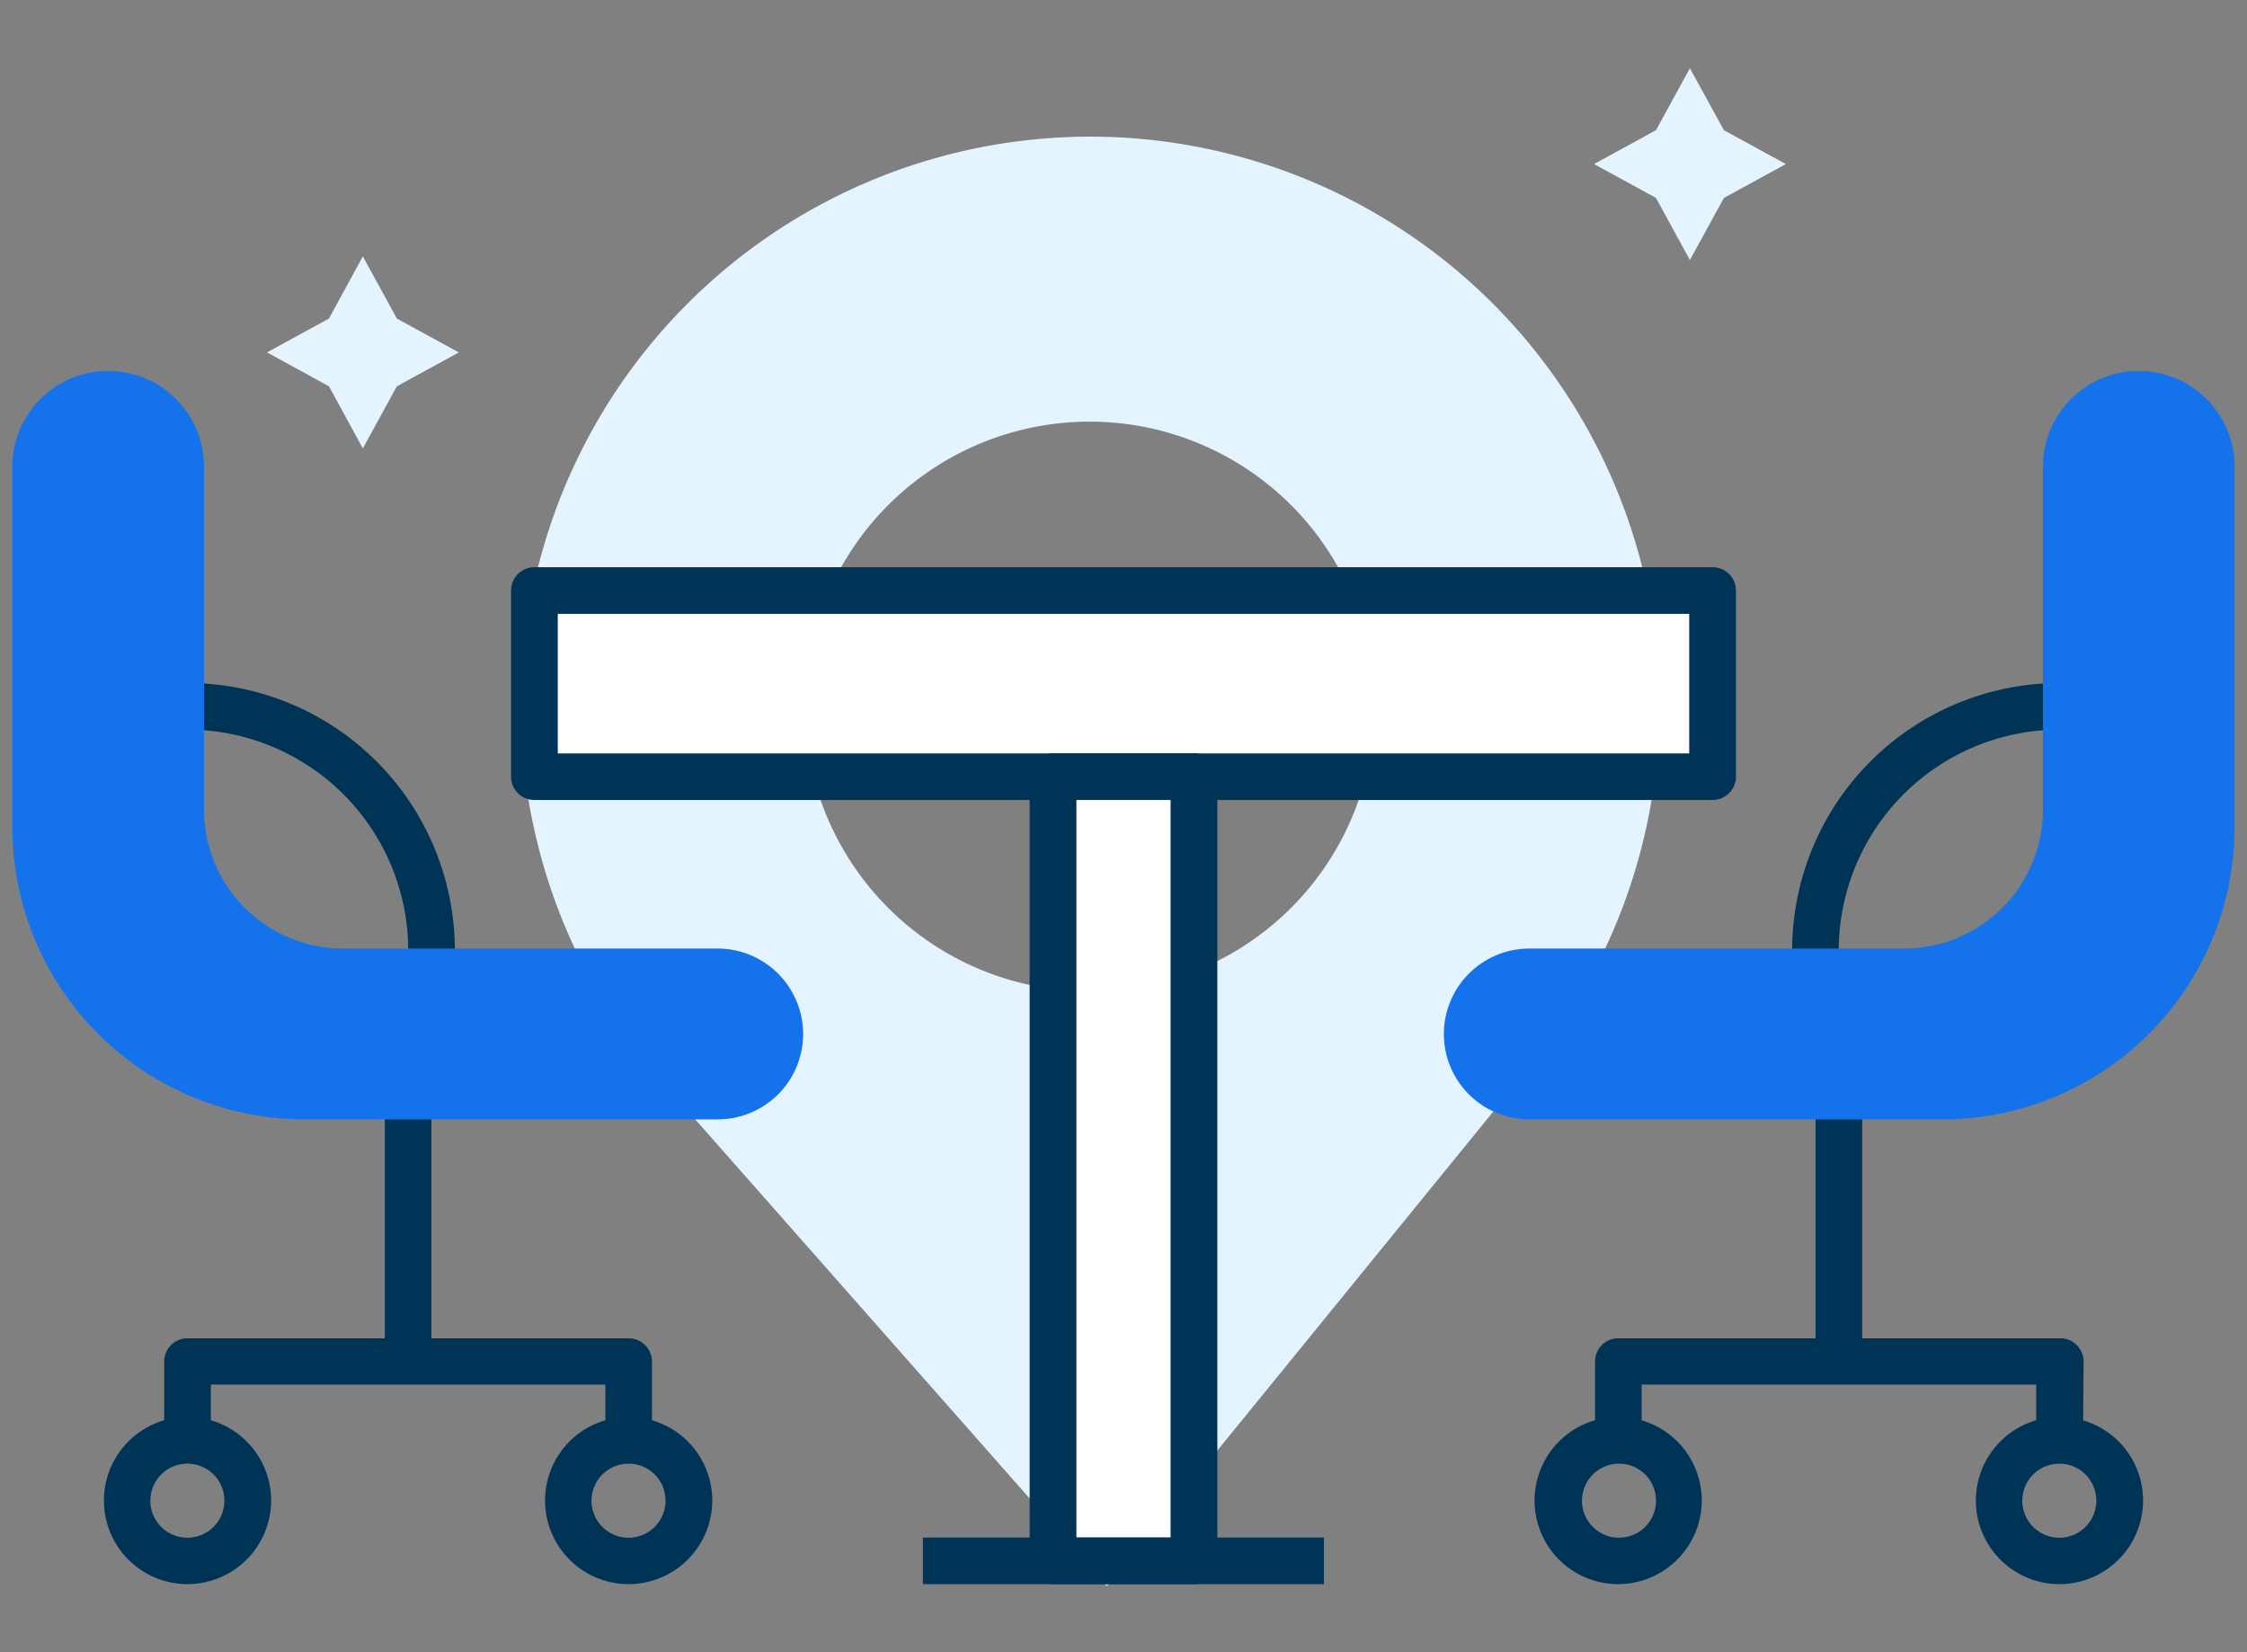 <?xml version="1.0" encoding="UTF-8"?> <svg xmlns="http://www.w3.org/2000/svg" width="136" height="100" viewBox="0 0 136 100"><rect x="0" y="0" width="136" height="100" fill="#808080" stroke="none"/><defs><style>.cls-1,.cls-3{fill:#fff;}.cls-1{opacity:0;}.cls-2{fill:#e4f4ff;}.cls-4{fill:#003457;}.cls-5{fill:#1473eb;}</style></defs><g id="Layer_2" data-name="Layer 2"><g id="Layer_1-2" data-name="Layer 1"><rect class="cls-1" width="136" height="100"></rect><polyline class="cls-2" points="102.28 4.13 100.23 7.88 96.48 9.93 100.23 11.98 102.28 15.74 104.34 11.98 108.09 9.93 104.34 7.88 102.28 4.13"></polyline><polyline class="cls-2" points="21.96 15.52 19.91 19.28 16.16 21.33 19.91 23.38 21.96 27.14 24.02 23.38 27.77 21.33 24.02 19.28 21.96 15.52"></polyline><path class="cls-2" d="M66,60A17.24,17.24,0,1,1,83.19,42.75,17.24,17.24,0,0,1,66,60M66,8.27a34.48,34.48,0,0,0-25.58,57.6h0L67,96,91.69,65.67A34.46,34.46,0,0,0,66,8.27"></path><rect class="cls-3" x="32.35" y="35.74" width="71.31" height="11.27"></rect><path class="cls-4" d="M103.65,48.42H32.35A1.42,1.42,0,0,1,30.93,47V35.74a1.42,1.42,0,0,1,1.42-1.41h71.3a1.42,1.42,0,0,1,1.42,1.41V47A1.42,1.42,0,0,1,103.65,48.42ZM33.76,45.6h68.48V37.15H33.76Z"></path><rect class="cls-3" x="63.74" y="47.01" width="8.53" height="47.46"></rect><path class="cls-4" d="M72.26,95.88H63.74a1.42,1.42,0,0,1-1.42-1.41V47a1.42,1.42,0,0,1,1.42-1.41h8.52A1.42,1.42,0,0,1,73.68,47V94.47A1.42,1.42,0,0,1,72.26,95.88Zm-7.11-2.82h5.7V48.42h-5.7Z"></path><line class="cls-3" x1="55.86" y1="94.47" x2="80.14" y2="94.47"></line><rect class="cls-4" x="55.86" y="93.06" width="24.27" height="2.82"></rect><path class="cls-4" d="M111.29,58.7h-2.82V57.52a16.19,16.19,0,0,1,16.18-16.18v2.82a13.38,13.38,0,0,0-13.36,13.36Z"></path><path class="cls-5" d="M135.25,28.25V50.06a17.69,17.69,0,0,1-17.69,17.69h-25a5.17,5.17,0,0,1-5.17-5.17h0a5.18,5.18,0,0,1,5.17-5.17h22.72A8.41,8.41,0,0,0,123.65,49V28.25a5.8,5.8,0,0,1,5.8-5.8h0A5.8,5.8,0,0,1,135.25,28.25Z"></path><line class="cls-3" x1="111.3" y1="67.75" x2="111.3" y2="82.39"></line><rect class="cls-4" x="109.89" y="67.75" width="2.82" height="14.64"></rect><path class="cls-4" d="M126.06,88.2h-2.82V83.8H99.36v4.4H96.54V82.39A1.41,1.41,0,0,1,98,81h26.7a1.41,1.41,0,0,1,1.41,1.41Z"></path><path class="cls-4" d="M124.65,95.88a5.06,5.06,0,1,1,5.06-5.06A5.07,5.07,0,0,1,124.65,95.88Zm0-7.29a2.24,2.24,0,1,0,2.23,2.23A2.23,2.23,0,0,0,124.65,88.59Z"></path><path class="cls-4" d="M98,95.88A5.06,5.06,0,1,1,103,90.82,5.07,5.07,0,0,1,98,95.88Zm0-7.29a2.24,2.24,0,1,0,2.23,2.23A2.23,2.23,0,0,0,98,88.59Z"></path><path class="cls-4" d="M27.53,58.7H24.71V57.52A13.38,13.38,0,0,0,11.35,44.16V41.34A16.19,16.19,0,0,1,27.53,57.52Z"></path><path class="cls-5" d="M.75,28.25V50.06A17.69,17.69,0,0,0,18.44,67.75h25a5.17,5.17,0,0,0,5.17-5.17h0a5.18,5.18,0,0,0-5.17-5.17H20.76A8.41,8.41,0,0,1,12.35,49V28.25a5.8,5.8,0,0,0-11.6,0Z"></path><line class="cls-3" x1="24.7" y1="67.75" x2="24.7" y2="82.39"></line><rect class="cls-4" x="23.29" y="67.75" width="2.82" height="14.64"></rect><path class="cls-4" d="M39.46,88.2H36.64V83.8H12.76v4.4H9.94V82.39A1.41,1.41,0,0,1,11.35,81h26.7a1.41,1.41,0,0,1,1.41,1.41Z"></path><path class="cls-4" d="M11.35,95.88a5.06,5.06,0,1,1,5.06-5.06A5.07,5.07,0,0,1,11.35,95.88Zm0-7.29a2.24,2.24,0,1,0,2.23,2.23A2.23,2.23,0,0,0,11.35,88.59Z"></path><path class="cls-4" d="M38.05,95.88a5.06,5.06,0,1,1,5.06-5.06A5.07,5.07,0,0,1,38.05,95.88Zm0-7.29a2.24,2.24,0,1,0,2.23,2.23A2.23,2.23,0,0,0,38.05,88.59Z"></path></g></g></svg> 